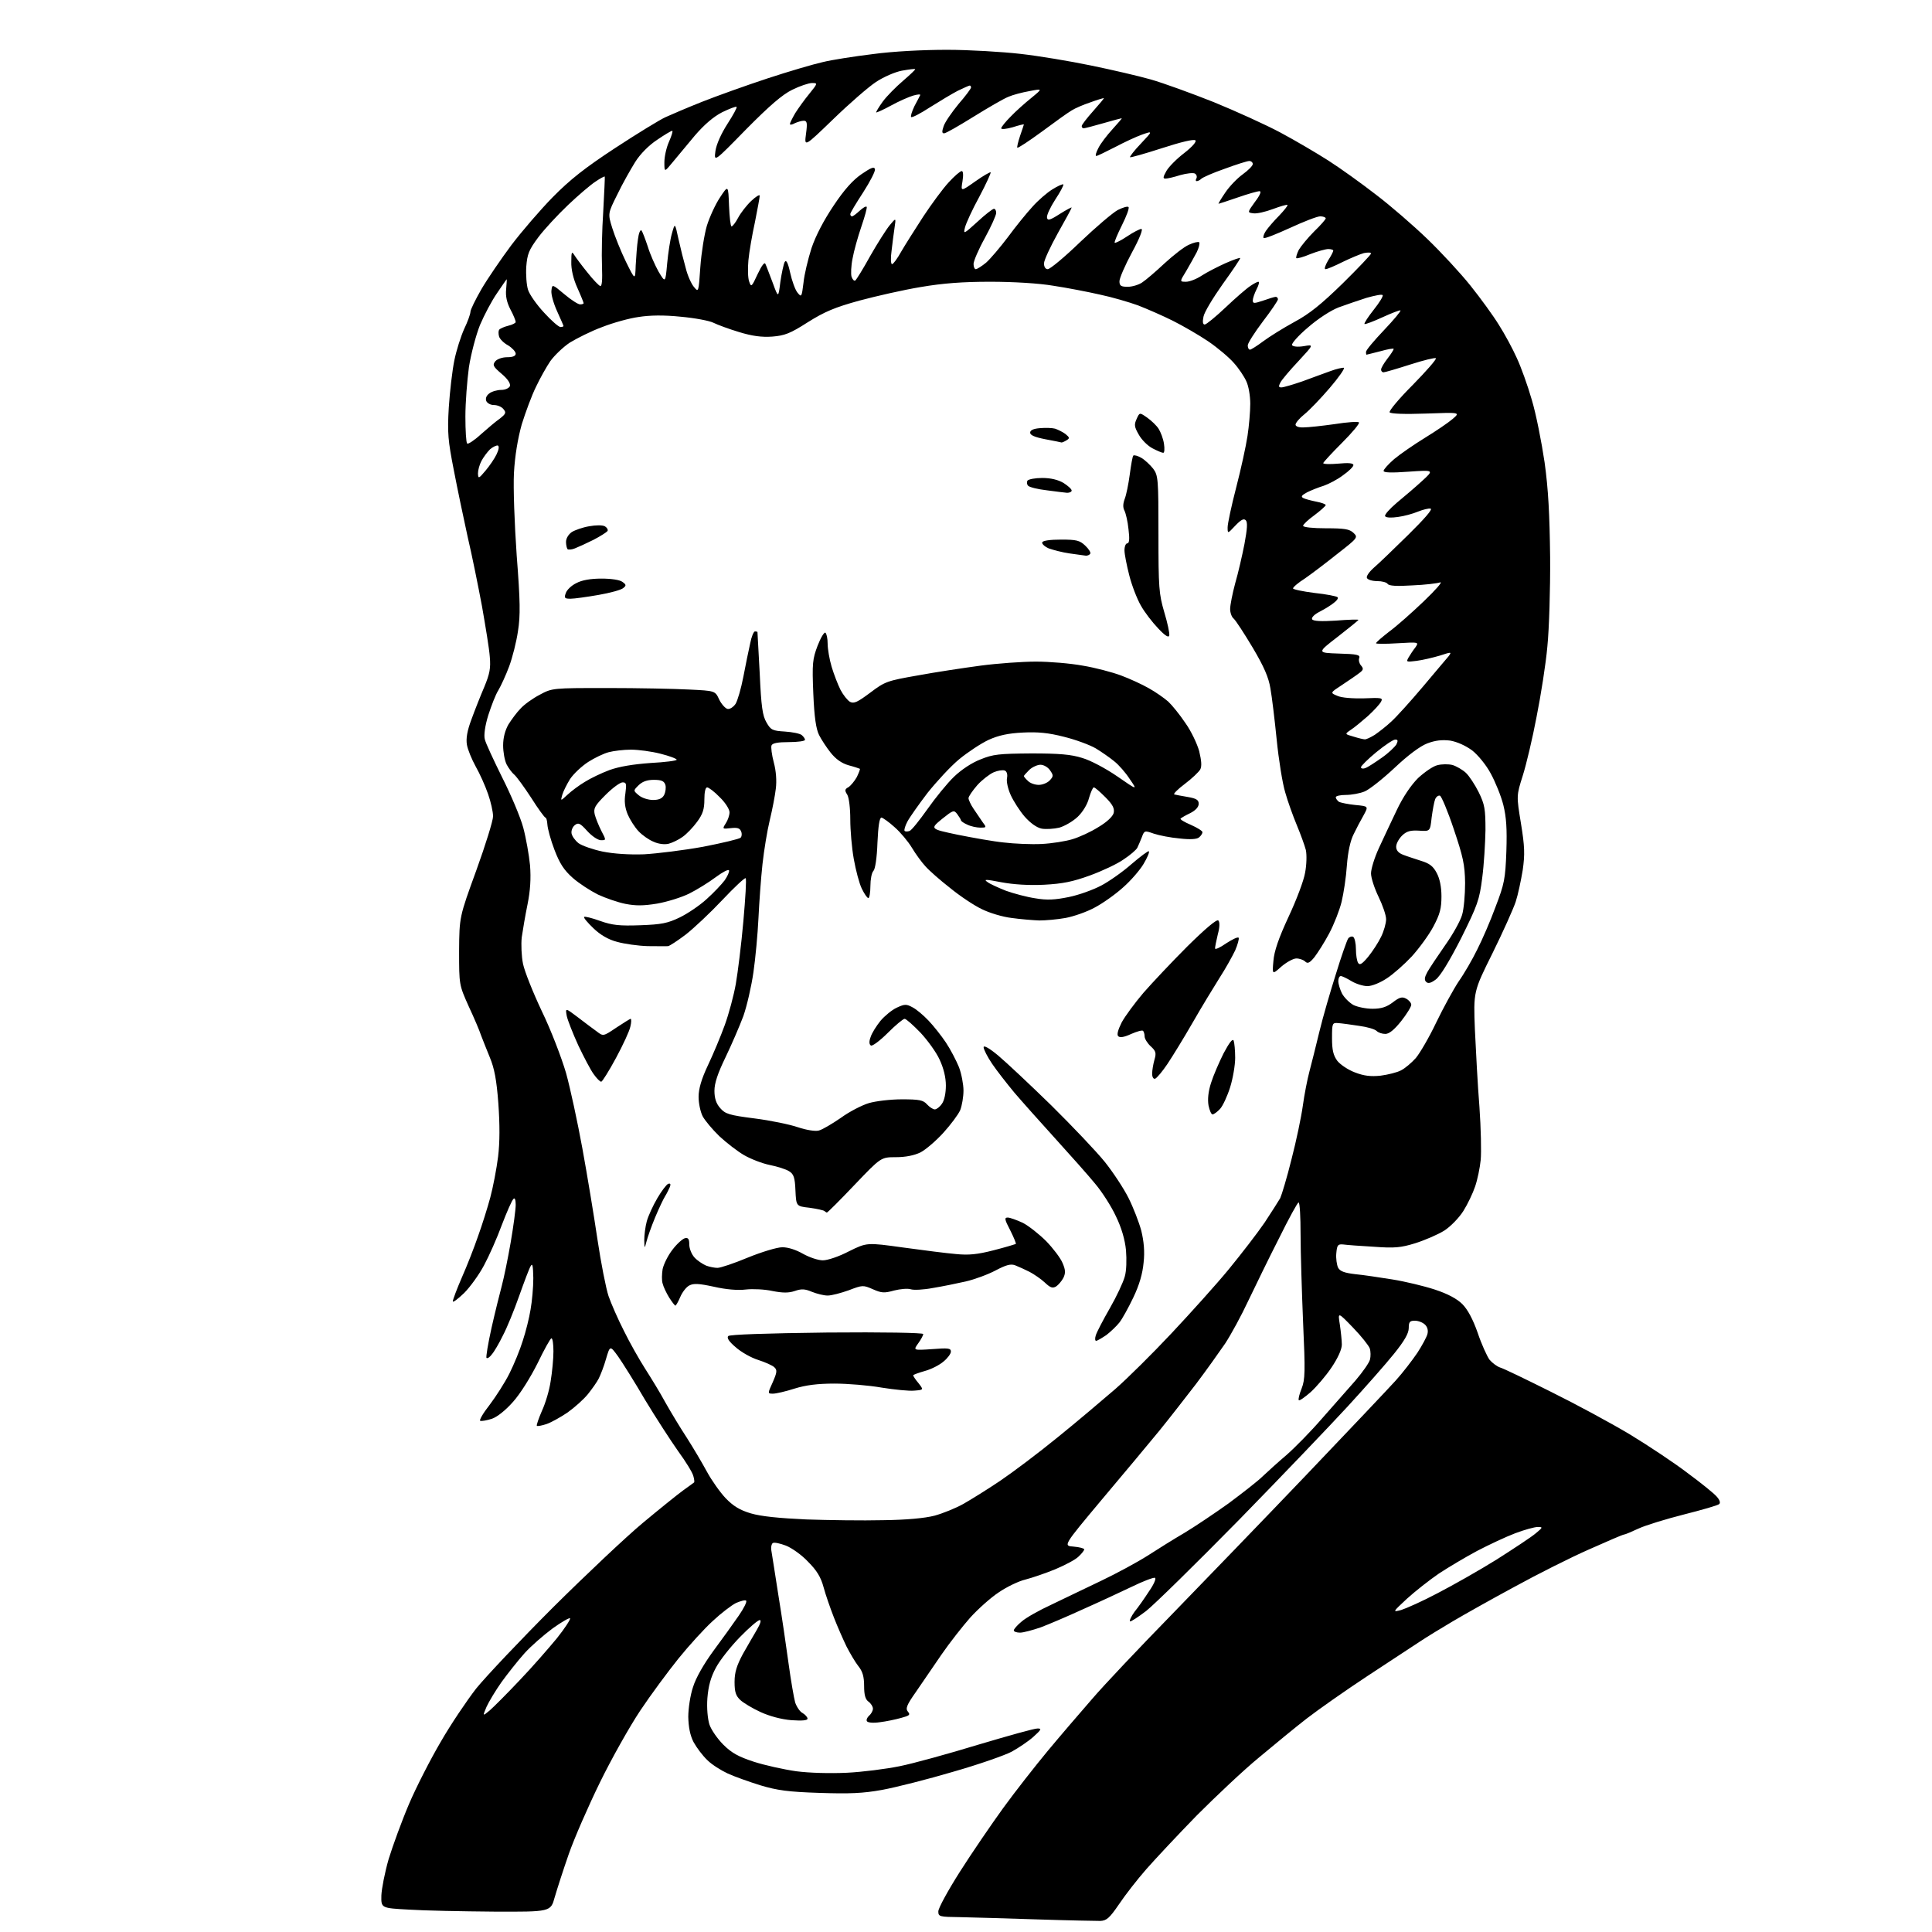 <?xml version="1.0" encoding="UTF-8" standalone="no"?>
<svg 
  version="1.1" 
  xmlns="http://www.w3.org/2000/svg" 
  xmlns:xlink="http://www.w3.org/1999/xlink" 
  xmlns:svg="http://www.w3.org/2000/svg"
  xmlns:rdf="http://www.w3.org/1999/02/22-rdf-syntax-ns#"
  xmlns:cc="http://creativecommons.org/ns#"
  xmlns:dc="http://purl.org/dc/elements/1.1/"
  viewBox="0 0 768 768"
  width="768"
  height="768"
>
<style>svg {background-color: white; }</style>"
<path stroke="none" fill="black" fill-rule="evenodd" d="M437.4,763.6C435.8,763.6 424.6,763.4 412.5,763.0C400.4,762.6 386.6,762.2 381.8,762.1C373.4,762.0 373.0,761.9 373.0,759.8C373.0,758.5 376.9,751.4 381.6,744.0C386.3,736.6 394.1,725.2 398.8,718.7C403.6,712.1 411.6,701.9 416.5,696.0C421.4,690.1 429.4,680.8 434.1,675.4C438.8,669.9 453.0,654.9 465.6,642.0C478.2,629.0 502.3,604.1 519.1,586.5C535.9,568.9 552.0,551.9 554.8,548.8C557.7,545.6 561.5,540.6 563.4,537.8C565.3,534.9 567.1,531.5 567.4,530.4C567.8,529.0 567.5,527.6 566.5,526.6C565.6,525.7 563.8,525.0 562.4,525.0C560.4,525.0 560.0,525.5 560.0,527.9C560.0,530.0 558.3,533.0 554.1,538.2C550.8,542.3 542.6,551.6 535.8,559.0C529.0,566.4 509.6,586.7 492.5,604.2C475.4,621.6 458.8,637.9 455.6,640.4C452.3,642.9 449.4,644.8 449.2,644.5C448.9,644.2 449.7,642.5 451.0,640.7C452.4,639.0 455.0,635.3 456.8,632.5C458.7,629.8 459.7,627.4 459.1,627.2C458.5,627.0 454.3,628.6 449.8,630.8C445.2,633.0 436.6,637.0 430.5,639.7C424.4,642.5 416.9,645.7 413.7,646.9C410.5,648.0 406.8,649.0 405.5,649.0C404.1,649.0 403.0,648.6 403.0,648.1C403.0,647.6 404.4,646.0 406.1,644.6C407.8,643.1 413.1,640.1 417.9,637.9C422.6,635.6 431.5,631.4 437.7,628.4C443.8,625.5 452.1,621.0 456.2,618.4C460.2,615.8 466.8,611.7 470.9,609.3C474.9,606.9 482.8,601.6 488.4,597.6C493.9,593.5 500.1,588.7 502.0,586.8C503.9,585.0 508.2,581.1 511.5,578.3C514.8,575.4 521.1,569.0 525.5,563.9C529.9,558.9 535.9,552.1 538.8,548.8C541.7,545.4 544.3,541.7 544.6,540.4C544.9,539.2 544.9,537.2 544.5,536.0C544.1,534.9 541.1,531.1 537.8,527.7C531.8,521.5 531.8,521.5 532.6,526.5C533.0,529.2 533.4,532.9 533.4,534.5C533.4,536.4 531.8,539.9 529.3,543.6C527.1,546.9 523.3,551.3 521.0,553.4C518.7,555.4 516.6,556.9 516.3,556.6C516.0,556.3 516.5,554.2 517.4,552.0C518.8,548.4 518.9,545.4 518.0,525.7C517.5,513.5 517.0,497.8 517.0,490.8C517.0,483.7 516.7,478.0 516.2,478.0C515.8,478.0 512.3,484.4 508.4,492.3C504.4,500.1 499.0,511.3 496.2,517.1C493.5,522.9 489.3,530.6 487.0,534.1C484.6,537.6 479.4,544.9 475.4,550.2C471.3,555.5 464.8,563.9 460.8,568.8C456.8,573.7 446.5,586.0 438.0,596.1C422.6,614.5 422.6,614.5 426.8,614.8C429.1,615.0 431.0,615.5 431.0,615.9C431.0,616.3 430.0,617.6 428.7,618.8C427.5,620.0 423.3,622.2 419.5,623.8C415.6,625.4 410.3,627.2 407.6,627.9C405.0,628.5 400.2,630.8 397.0,633.0C393.8,635.1 388.8,639.6 385.7,643.0C382.7,646.4 377.5,653.0 374.2,657.8C370.9,662.6 366.3,669.3 364.0,672.7C360.4,677.8 359.9,679.2 360.9,680.4C362.0,681.7 361.5,682.0 358.2,682.9C356.1,683.5 352.3,684.3 349.8,684.6C347.1,685.0 345.0,684.8 344.6,684.2C344.3,683.7 344.7,682.7 345.5,682.0C346.3,681.3 347.0,680.1 347.0,679.2C347.0,678.4 346.2,677.1 345.2,676.4C344.0,675.5 343.5,673.8 343.5,670.2C343.5,666.5 342.9,664.4 341.2,662.3C340.0,660.8 337.9,657.2 336.5,654.5C335.2,651.8 332.9,646.6 331.5,643.0C330.1,639.4 328.2,634.0 327.4,631.0C326.3,626.9 324.7,624.3 321.2,620.8C318.7,618.1 314.7,615.3 312.4,614.4C310.0,613.5 307.7,613.0 307.2,613.4C306.7,613.7 306.4,615.0 306.6,616.2C306.8,617.5 308.1,625.5 309.4,634.0C310.8,642.5 312.6,654.9 313.5,661.5C314.4,668.1 315.6,675.0 316.1,676.8C316.7,678.5 318.0,680.5 319.1,681.0C320.1,681.6 321.0,682.6 321.0,683.2C321.0,683.9 318.9,684.1 314.6,683.8C310.7,683.5 305.9,682.2 302.4,680.6C299.1,679.1 295.5,676.9 294.3,675.8C292.5,674.1 292.0,672.6 292.0,668.6C292.0,664.7 292.9,662.0 295.3,657.5C297.2,654.2 299.7,649.8 300.9,647.8C302.3,645.4 302.7,644.0 302.0,644.0C301.3,644.0 297.8,647.0 294.1,650.8C290.5,654.5 286.2,659.9 284.6,662.9C282.5,666.8 281.6,670.2 281.2,675.0C280.9,679.0 281.3,683.2 282.0,685.5C282.7,687.6 285.2,691.2 287.5,693.5C290.8,696.8 293.5,698.3 299.6,700.3C303.9,701.7 311.6,703.4 316.5,704.1C321.8,704.8 330.0,705.0 336.6,704.7C342.8,704.4 352.2,703.2 357.6,702.1C363.1,701.0 377.2,697.1 389.0,693.5C400.8,690.0 411.4,687.0 412.5,687.1C414.2,687.1 413.9,687.6 410.8,690.4C408.8,692.2 404.9,694.8 402.2,696.3C399.6,697.7 389.1,701.4 378.9,704.3C368.8,707.3 356.1,710.5 350.7,711.5C343.0,712.9 337.6,713.1 325.7,712.7C313.3,712.3 309.0,711.7 302.3,709.7C297.8,708.3 291.9,706.2 289.3,705.0C286.7,703.8 283.0,701.5 281.2,699.7C279.3,697.9 276.9,694.7 275.7,692.5C274.3,689.8 273.7,686.5 273.6,682.5C273.6,679.2 274.4,673.8 275.5,670.6C276.6,667.0 279.8,661.4 283.7,656.1C287.2,651.4 291.7,645.1 293.7,642.2C295.7,639.3 297.0,636.7 296.6,636.3C296.3,635.9 294.5,636.4 292.6,637.2C290.8,638.1 286.6,641.3 283.3,644.4C280.0,647.4 273.9,654.1 269.7,659.3C265.6,664.4 258.7,673.7 254.5,680.0C250.3,686.3 243.1,699.1 238.5,708.5C233.9,717.9 228.3,730.7 226.1,737.0C223.9,743.3 221.4,751.1 220.5,754.2C218.9,760.0 218.9,760.0 196.2,759.9C183.7,759.8 168.6,759.5 162.5,759.1C151.5,758.5 151.5,758.5 151.6,753.5C151.7,750.8 153.0,744.2 154.5,739.0C156.1,733.8 159.7,723.9 162.6,717.1C165.5,710.3 171.2,699.2 175.2,692.4C179.1,685.6 185.5,676.1 189.3,671.2C193.2,666.4 206.9,651.9 219.9,638.9C232.9,626.0 248.9,610.9 255.5,605.4C262.1,599.9 269.3,594.1 271.5,592.5C273.7,590.9 275.7,589.5 275.9,589.3C276.1,589.2 276.0,588.0 275.6,586.7C275.3,585.4 272.6,581.0 269.6,576.9C266.7,572.8 260.8,563.7 256.5,556.6C252.3,549.4 247.4,541.6 245.7,539.2C242.5,534.8 242.5,534.8 240.9,540.2C240.1,543.1 238.7,546.6 238.0,548.0C237.3,549.4 235.3,552.2 233.7,554.2C232.0,556.3 228.4,559.5 225.6,561.5C222.8,563.4 219.0,565.5 217.2,566.1C215.4,566.7 213.7,567.0 213.4,566.8C213.2,566.5 214.1,563.9 215.4,560.9C216.8,557.9 218.4,552.6 218.9,549.0C219.5,545.4 220.0,540.1 220.0,537.2C220.0,534.4 219.7,532.0 219.2,532.0C218.8,532.0 216.3,536.5 213.7,541.9C210.9,547.5 206.8,554.1 203.9,557.3C201.0,560.6 197.6,563.3 195.5,564.0C193.6,564.6 191.5,565.0 190.9,564.8C190.4,564.6 192.0,561.8 194.6,558.5C197.1,555.2 200.7,549.6 202.5,546.0C204.3,542.4 206.7,536.6 207.8,533.0C209.0,529.4 210.4,523.8 210.9,520.6C211.5,517.3 212.0,511.7 212.0,508.1C211.9,503.3 211.7,502.0 211.0,503.2C210.4,504.1 208.4,509.5 206.4,515.1C204.4,520.8 201.5,527.9 199.9,530.9C198.4,534.0 196.4,537.4 195.5,538.4C194.7,539.5 193.8,540.1 193.4,539.8C193.1,539.5 194.0,534.1 195.4,527.8C196.8,521.6 198.7,514.0 199.5,511.0C200.3,508.0 201.9,500.3 203.0,493.9C204.1,487.5 205.0,480.8 205.0,478.9C205.0,476.8 204.6,476.0 204.1,476.6C203.5,477.1 201.5,481.7 199.5,486.9C197.6,492.1 194.4,499.3 192.4,503.0C190.5,506.6 186.9,511.6 184.5,514.0C182.0,516.4 180.0,517.9 180.0,517.3C180.0,516.7 181.6,512.4 183.6,507.8C185.6,503.3 188.5,495.9 190.0,491.5C191.6,487.1 193.8,480.1 194.9,476.0C196.0,471.9 197.4,464.6 198.0,459.8C198.7,454.0 198.7,447.1 198.1,438.6C197.4,429.2 196.5,424.6 194.7,420.3C193.4,417.1 191.8,413.1 191.2,411.5C190.7,409.9 188.5,404.7 186.3,400.0C182.5,391.5 182.5,391.5 182.5,378.0C182.6,364.5 182.6,364.5 189.3,346.1C193.0,335.9 196.0,326.2 196.0,324.5C196.0,322.7 195.1,318.7 194.0,315.6C192.9,312.4 190.7,307.5 189.1,304.7C187.5,301.8 185.9,297.9 185.6,296.0C185.2,293.6 185.7,290.5 187.4,286.0C188.7,282.4 191.0,276.6 192.5,273.1C194.7,267.8 195.1,265.6 194.7,261.1C194.5,258.0 193.0,249.0 191.6,241.0C190.1,233.0 187.6,220.6 185.9,213.4C184.3,206.1 181.8,194.2 180.4,186.9C178.1,175.2 177.8,172.1 178.4,162.0C178.8,155.7 179.8,147.2 180.6,143.3C181.4,139.3 183.2,133.7 184.5,130.8C185.9,127.9 187.0,124.8 187.0,124.0C187.0,123.1 189.0,119.1 191.4,114.9C193.8,110.8 199.2,102.9 203.3,97.4C207.4,92.0 214.8,83.4 219.7,78.4C226.6,71.4 232.4,66.8 244.6,58.8C253.3,53.1 262.3,47.6 264.5,46.6C266.7,45.6 273.2,42.8 279.0,40.5C284.8,38.2 296.5,34.0 305.0,31.2C313.5,28.4 323.4,25.5 327.0,24.7C330.6,23.8 339.6,22.4 347.0,21.5C355.1,20.4 366.9,19.8 376.5,19.8C385.3,19.8 398.4,20.6 405.5,21.4C412.7,22.2 425.3,24.3 433.5,26.0C441.8,27.7 452.6,30.2 457.5,31.6C462.4,33.0 473.7,37.1 482.5,40.6C491.3,44.2 503.2,49.6 509.0,52.7C514.8,55.8 523.3,60.8 528.0,63.8C532.7,66.8 541.2,72.9 547.0,77.4C552.8,81.8 561.9,89.7 567.4,95.0C572.8,100.2 580.5,108.5 584.5,113.5C588.5,118.5 593.6,125.5 595.8,129.1C598.1,132.7 601.3,138.6 602.9,142.2C604.6,145.8 607.3,153.3 608.9,158.9C610.6,164.5 612.8,175.7 614.0,183.8C615.5,194.6 616.0,204.6 616.2,221.5C616.3,234.2 615.8,250.1 615.1,257.0C614.5,263.9 612.5,276.5 610.8,285.0C609.2,293.5 606.7,304.0 605.3,308.4C602.8,316.3 602.8,316.3 604.6,327.3C606.1,336.5 606.2,339.6 605.3,345.9C604.6,350.1 603.4,355.8 602.5,358.5C601.6,361.2 597.5,370.4 593.3,378.9C585.7,394.2 585.7,394.2 586.3,409.4C586.7,417.7 587.4,431.5 588.1,440.0C588.7,448.5 588.9,458.0 588.6,461.1C588.3,464.2 587.3,469.0 586.4,471.6C585.5,474.3 583.4,478.7 581.7,481.4C580.0,484.1 576.6,487.6 574.1,489.2C571.5,490.8 566.4,493.0 562.6,494.2C556.8,496.0 554.3,496.2 546.1,495.6C540.8,495.3 535.4,494.9 534.0,494.7C531.8,494.5 531.5,494.9 531.2,498.2C531.0,500.2 531.4,502.8 531.9,503.9C532.7,505.4 534.5,506.0 538.7,506.5C541.9,506.8 548.5,507.8 553.5,508.6C558.5,509.4 566.0,511.2 570.3,512.6C575.5,514.3 579.2,516.3 581.3,518.4C583.4,520.5 585.5,524.4 587.4,529.8C588.9,534.3 591.1,539.1 592.1,540.5C593.2,541.8 595.1,543.2 596.3,543.6C597.5,543.9 606.6,548.3 616.4,553.2C626.3,558.1 640.4,565.7 647.9,570.2C655.3,574.7 665.7,581.6 670.9,585.6C676.2,589.5 681.4,593.7 682.4,594.9C683.6,596.2 684.0,597.4 683.4,597.9C682.9,598.4 676.6,600.2 669.5,602.0C662.4,603.8 654.2,606.3 651.4,607.6C648.6,608.9 646.0,610.0 645.6,610.0C645.1,610.0 638.9,612.7 631.7,615.9C624.4,619.1 611.1,625.8 602.0,630.8C592.9,635.7 581.9,641.9 577.5,644.5C573.1,647.1 567.2,650.7 564.5,652.5C561.8,654.3 552.3,660.5 543.5,666.3C534.7,672.1 523.9,679.7 519.5,683.1C515.1,686.5 506.6,693.5 500.5,698.6C494.4,703.6 483.4,714.0 475.8,721.6C468.3,729.3 459.3,738.9 455.7,743.0C452.1,747.1 447.2,753.4 444.8,757.0C441.1,762.4 439.9,763.5 437.4,763.6zM194.7,679.9C196.2,678.6 201.6,673.2 206.5,668.0C211.5,662.8 218.1,655.2 221.4,651.2C224.6,647.2 226.9,643.6 226.6,643.3C226.3,643.0 223.2,644.8 219.7,647.3C216.2,649.9 211.1,654.3 208.5,657.2C205.9,660.1 201.8,665.3 199.4,668.6C197.0,672.0 194.3,676.5 193.4,678.5C191.8,682.3 191.8,682.3 194.7,679.9zM557.0,640.0C558.9,639.4 565.5,636.5 571.5,633.3C577.5,630.2 588.1,624.2 595.0,619.9C601.9,615.5 608.9,610.9 610.5,609.5C613.3,607.2 613.4,607.0 611.3,607.0C610.0,607.0 606.0,608.1 602.3,609.5C598.6,610.9 591.8,614.1 587.2,616.5C582.7,618.9 575.8,623.0 572.0,625.5C568.2,628.1 562.5,632.6 559.3,635.5C553.5,640.9 553.5,640.9 557.0,640.0zM351.0,604.3C360.2,604.2 367.7,603.5 371.5,602.5C374.8,601.6 380.0,599.5 383.0,597.8C386.0,596.1 392.6,592.0 397.5,588.7C402.4,585.4 412.8,577.6 420.5,571.3C428.2,565.1 438.4,556.4 443.3,552.2C448.1,548.0 458.2,538.0 465.7,530.0C473.2,522.0 483.5,510.6 488.5,504.5C493.5,498.4 499.9,490.1 502.7,486.0C505.4,481.9 508.2,477.5 508.9,476.3C509.5,475.0 511.6,468.1 513.4,460.8C515.3,453.5 517.3,443.9 517.9,439.5C518.5,435.1 519.7,429.0 520.5,426.0C521.3,423.0 523.1,415.8 524.5,410.0C525.9,404.2 528.9,393.9 531.1,387.0C533.2,380.1 535.4,373.9 535.9,373.1C536.4,372.4 537.3,372.1 537.9,372.4C538.5,372.8 539.0,375.0 539.0,377.3C539.0,379.6 539.4,382.1 539.9,382.8C540.5,383.8 541.5,383.2 543.9,380.3C545.6,378.2 547.9,374.7 549.0,372.4C550.1,370.2 551.0,367.0 551.0,365.4C551.0,363.8 549.6,359.8 548.0,356.5C546.4,353.2 545.0,349.0 545.0,347.2C545.0,345.4 546.4,340.9 548.1,337.2C549.8,333.5 553.0,326.7 555.2,322.1C557.7,316.8 560.9,312.1 563.7,309.3C566.2,307.0 569.6,304.6 571.3,304.2C573.1,303.7 575.8,303.7 577.4,304.1C579.0,304.6 581.4,306.0 582.7,307.2C584.0,308.4 586.3,311.9 587.8,314.9C590.2,319.8 590.5,321.6 590.5,330.0C590.4,335.2 589.9,343.8 589.2,349.0C588.1,357.7 587.4,359.7 580.8,373.0C576.1,382.2 572.5,388.1 570.7,389.4C568.8,390.8 567.7,391.1 566.9,390.3C566.1,389.5 566.3,388.4 567.4,386.4C568.3,384.8 571.5,380.0 574.5,375.7C577.5,371.5 580.5,366.1 581.2,363.7C581.9,361.4 582.4,355.7 582.4,351.0C582.3,343.7 581.6,340.6 577.9,329.6C575.5,322.4 573.0,316.5 572.4,316.3C571.8,316.1 570.9,316.7 570.5,317.7C570.1,318.7 569.5,322.0 569.1,325.0C568.5,330.5 568.5,330.5 564.1,330.2C560.7,330.0 559.2,330.4 557.4,332.1C556.1,333.4 555.0,335.3 555.0,336.6C555.0,338.0 555.9,339.1 557.8,339.8C559.3,340.4 562.5,341.4 564.9,342.2C568.2,343.2 569.7,344.3 571.1,347.0C572.3,349.2 573.0,352.5 573.0,356.3C573.0,361.1 572.4,363.4 569.8,368.3C568.0,371.7 564.1,377.0 561.2,380.2C558.3,383.3 553.8,387.3 551.3,388.9C548.6,390.7 545.3,392.0 543.6,392.0C541.9,392.0 539.0,391.1 537.2,390.0C535.4,388.9 533.5,388.0 533.0,388.0C532.4,388.0 532.0,388.9 532.0,390.0C532.0,391.2 532.7,393.4 533.5,395.0C534.4,396.6 536.4,398.6 538.0,399.5C539.6,400.3 543.0,401.0 545.6,401.0C549.1,401.0 551.2,400.3 553.6,398.5C556.3,396.4 557.4,396.1 559.0,397.0C560.1,397.6 561.0,398.7 561.0,399.4C561.0,400.2 559.2,403.1 557.0,405.9C554.2,409.4 552.2,411.0 550.7,411.0C549.4,411.0 547.9,410.5 547.2,409.8C546.5,409.1 543.4,408.2 540.3,407.8C537.1,407.3 533.4,406.8 532.0,406.7C529.6,406.5 529.5,406.7 529.5,412.7C529.5,417.4 530.0,419.5 531.6,421.7C532.8,423.2 535.9,425.3 538.6,426.3C542.2,427.7 544.9,428.0 548.8,427.6C551.8,427.2 555.4,426.3 556.9,425.5C558.5,424.7 561.1,422.5 562.8,420.6C564.4,418.7 568.1,412.4 570.9,406.5C573.7,400.7 577.7,393.4 579.8,390.2C582.0,387.1 585.3,381.4 587.2,377.5C589.2,373.6 592.5,366.0 594.5,360.5C598.0,351.4 598.4,349.4 598.8,338.5C599.1,329.4 598.8,324.9 597.6,320.0C596.7,316.4 594.4,310.8 592.6,307.5C590.8,304.1 587.5,300.1 585.2,298.3C582.6,296.4 579.3,294.9 576.5,294.4C573.2,294.0 570.6,294.3 567.4,295.5C564.5,296.6 559.7,300.2 554.4,305.2C549.7,309.6 544.4,313.8 542.5,314.6C540.6,315.4 537.2,316.0 535.0,316.0C532.8,316.0 531.0,316.4 531.0,316.9C531.0,317.5 531.6,318.2 532.2,318.7C532.9,319.1 535.9,319.7 538.8,320.0C544.0,320.5 544.0,320.5 542.1,324.0C541.0,325.9 539.2,329.3 538.1,331.6C536.8,334.1 535.8,338.7 535.4,344.1C535.1,348.7 534.1,355.2 533.3,358.5C532.5,361.8 530.3,367.4 528.4,371.0C526.5,374.6 523.8,378.8 522.5,380.5C520.6,382.8 519.8,383.2 518.8,382.2C518.2,381.6 516.6,381.0 515.3,381.0C514.1,381.0 511.4,382.5 509.4,384.2C505.7,387.5 505.7,387.5 506.2,382.0C506.5,378.1 508.3,372.9 512.2,364.5C515.3,357.9 518.3,350.0 518.8,346.9C519.4,343.8 519.5,339.8 519.1,337.9C518.6,336.0 517.0,331.6 515.5,328.0C514.0,324.4 511.9,318.6 510.9,315.0C509.8,311.4 508.3,302.0 507.5,294.0C506.7,286.0 505.6,276.9 505.0,273.6C504.3,269.3 502.5,265.1 498.0,257.5C494.6,251.8 491.2,246.6 490.4,245.9C489.6,245.3 489.0,243.5 489.0,242.1C489.0,240.6 489.9,236.0 491.0,231.9C492.2,227.8 493.8,220.8 494.7,216.2C495.8,210.2 496.0,207.6 495.2,206.8C494.4,206.0 493.3,206.6 491.0,209.0C488.0,212.2 488.0,212.2 488.0,209.6C488.0,208.2 489.5,201.1 491.4,193.8C493.3,186.5 495.3,177.3 495.9,173.3C496.5,169.4 497.0,163.6 497.0,160.5C497.0,157.3 496.3,153.3 495.4,151.5C494.6,149.7 492.4,146.4 490.5,144.3C488.6,142.1 484.1,138.3 480.3,135.7C476.6,133.2 470.2,129.5 466.2,127.5C462.2,125.5 456.0,122.8 452.4,121.4C448.8,120.1 442.0,118.1 437.2,117.1C432.4,116.0 424.1,114.4 418.8,113.6C413.0,112.6 402.7,112.0 393.6,112.0C382.6,112.0 374.8,112.6 366.0,114.1C359.3,115.2 348.3,117.7 341.6,119.5C331.8,122.2 327.8,123.9 321.1,128.1C314.1,132.6 311.9,133.4 307.0,133.8C302.8,134.1 299.0,133.6 293.8,132.0C289.8,130.8 285.2,129.1 283.6,128.3C282.0,127.5 276.2,126.4 270.6,125.9C263.9,125.2 258.3,125.3 253.9,126.0C250.2,126.5 243.7,128.3 239.4,130.0C235.0,131.6 229.3,134.5 226.5,136.2C223.8,138.0 220.4,141.3 218.8,143.5C217.3,145.7 214.7,150.3 213.1,153.7C211.4,157.1 208.9,163.9 207.4,168.7C205.8,174.5 204.7,181.1 204.3,188.0C204.0,194.1 204.5,207.9 205.4,220.9C206.8,238.9 206.9,244.7 205.9,250.9C205.3,255.1 203.7,261.4 202.4,264.9C201.1,268.4 199.1,272.7 198.1,274.4C197.0,276.1 195.3,280.6 194.1,284.3C192.8,288.5 192.3,292.2 192.7,293.8C193.0,295.3 196.2,302.1 199.6,309.0C203.1,315.9 206.9,324.9 208.0,329.0C209.1,333.1 210.3,339.9 210.7,344.0C211.1,349.2 210.8,354.1 209.7,359.5C208.8,363.9 207.8,369.8 207.4,372.6C207.1,375.4 207.3,380.2 207.9,383.1C208.5,386.1 211.9,394.6 215.4,402.0C219.0,409.4 223.2,420.4 225.0,426.5C226.7,432.6 229.6,446.1 231.5,456.5C233.4,466.9 236.1,483.2 237.5,492.7C238.9,502.1 240.9,512.2 241.9,515.2C242.9,518.1 245.6,524.3 248.0,529.0C250.3,533.7 254.1,540.4 256.4,544.0C258.7,547.6 262.4,553.6 264.5,557.5C266.7,561.4 270.5,567.7 273.0,571.5C275.5,575.4 279.1,581.5 281.0,585.0C282.9,588.5 286.3,593.3 288.5,595.6C291.5,598.7 294.1,600.3 298.5,601.6C302.6,602.8 309.7,603.5 320.5,604.0C329.3,604.3 343.0,604.5 351.0,604.3zM307.3,554.0C305.1,554.0 305.1,554.0 307.2,549.4C308.9,545.5 309.0,544.6 307.8,543.5C307.1,542.8 304.2,541.5 301.4,540.6C298.5,539.7 294.5,537.4 292.4,535.5C289.8,533.3 288.8,531.8 289.5,531.1C290.1,530.5 304.2,530.0 328.8,529.7C351.2,529.5 367.0,529.8 367.0,530.3C367.0,530.8 366.1,532.5 365.0,534.0C363.0,536.8 363.0,536.8 370.5,536.3C376.9,535.8 378.0,535.9 378.0,537.3C378.0,538.1 376.7,539.9 375.1,541.2C373.5,542.6 370.2,544.3 367.6,545.0C365.1,545.7 363.0,546.5 363.0,546.7C363.0,547.0 363.9,548.4 365.1,549.8C367.2,552.5 367.2,552.5 363.4,552.8C361.4,553.0 355.5,552.4 350.5,551.6C345.4,550.7 337.0,550.0 331.7,550.0C325.0,550.0 320.3,550.6 315.8,552.0C312.4,553.1 308.5,554.0 307.3,554.0zM435.7,533.0C435.3,533.0 435.2,532.0 435.6,530.8C436.0,529.5 438.5,524.7 441.2,520.0C443.9,515.3 446.5,509.7 447.1,507.5C447.8,505.2 447.9,500.7 447.6,497.0C447.2,492.8 445.8,488.0 443.6,483.5C441.8,479.6 438.1,473.8 435.3,470.5C432.6,467.2 425.4,459.1 419.4,452.5C413.4,445.9 406.1,437.7 403.2,434.3C400.3,430.8 396.3,425.7 394.4,422.9C392.5,420.1 391.0,417.1 391.0,416.3C391.0,415.4 393.2,416.6 396.8,419.6C399.9,422.2 409.4,431.1 417.9,439.4C426.3,447.7 435.9,457.8 439.2,461.9C442.4,465.9 446.7,472.4 448.6,476.2C450.5,480.0 452.8,485.9 453.7,489.3C454.7,493.5 455.1,497.5 454.6,501.9C454.2,506.3 452.9,510.8 450.5,515.8C448.6,519.8 446.1,524.3 445.0,525.7C443.9,527.1 441.5,529.4 439.8,530.7C438.0,531.9 436.2,533.0 435.7,533.0zM268.5,519.0C268.2,519.0 267.1,517.5 266.0,515.8C264.9,514.0 263.7,511.5 263.4,510.2C263.0,509.0 263.1,506.4 263.4,504.5C263.8,502.6 265.5,499.1 267.3,496.8C269.1,494.4 271.4,492.4 272.3,492.2C273.6,491.9 274.0,492.6 274.0,494.7C274.0,496.3 274.9,498.6 276.1,499.9C277.2,501.1 279.3,502.5 280.7,503.1C282.0,503.6 284.1,504.0 285.2,504.0C286.4,504.0 291.8,502.2 297.3,499.9C302.7,497.7 308.9,495.8 311.0,495.8C313.3,495.8 316.4,496.8 319.2,498.4C321.7,499.8 325.2,501.0 327.1,501.0C329.0,501.0 333.5,499.5 337.5,497.4C344.6,493.9 344.6,493.9 359.0,495.9C367.0,497.0 376.4,498.2 380.0,498.5C385.0,499.0 388.4,498.7 395.0,497.0C399.7,495.8 403.6,494.6 403.8,494.5C404.0,494.3 403.0,491.9 401.6,489.1C399.3,484.7 399.2,484.0 400.6,484.0C401.5,484.0 404.2,485.0 406.6,486.1C408.9,487.3 413.1,490.6 415.9,493.4C418.6,496.2 421.6,500.1 422.4,502.1C423.6,504.9 423.6,506.1 422.7,508.0C422.0,509.3 420.7,510.8 419.8,511.4C418.4,512.2 417.5,511.9 415.3,509.8C413.8,508.4 411.0,506.5 409.3,505.6C407.5,504.7 404.9,503.5 403.6,503.0C401.8,502.3 400.0,502.8 395.8,505.0C392.8,506.6 387.4,508.6 383.9,509.4C380.4,510.2 374.5,511.4 370.8,512.0C367.2,512.7 363.2,512.9 362.0,512.5C360.8,512.1 357.8,512.4 355.4,513.0C351.5,514.1 350.4,514.0 347.0,512.5C343.1,510.8 342.9,510.8 337.4,512.9C334.3,514.0 330.6,515.0 329.0,515.0C327.5,515.0 324.7,514.3 322.7,513.5C319.9,512.3 318.5,512.3 315.9,513.2C313.5,514.0 311.2,514.0 307.1,513.2C304.0,512.5 299.2,512.3 296.5,512.6C293.3,513.0 288.6,512.6 283.8,511.5C277.8,510.2 275.7,510.1 274.0,511.0C272.8,511.6 271.2,513.7 270.4,515.6C269.6,517.5 268.7,519.0 268.5,519.0zM257.0,493.5C256.2,496.5 256.2,496.5 256.1,493.0C256.1,491.1 256.5,487.7 257.1,485.5C257.7,483.3 259.6,479.2 261.3,476.3C263.0,473.4 264.9,470.9 265.6,470.6C266.5,470.3 266.7,470.7 266.3,471.8C265.9,472.7 265.1,474.4 264.4,475.5C263.7,476.6 261.9,480.4 260.4,484.0C258.9,487.6 257.4,491.9 257.0,493.5zM328.7,482.0C328.5,482.0 328.1,481.7 327.7,481.4C327.4,481.1 324.7,480.5 321.8,480.1C316.5,479.5 316.5,479.5 316.2,473.2C316.0,468.1 315.5,466.7 313.7,465.6C312.5,464.8 309.0,463.7 306.0,463.1C303.0,462.5 298.4,460.7 295.8,459.2C293.2,457.7 288.8,454.3 286.0,451.7C283.2,449.0 280.2,445.4 279.3,443.7C278.4,441.9 277.7,438.5 277.7,436.0C277.7,432.9 278.8,429.0 281.4,423.5C283.5,419.1 286.5,411.9 288.1,407.5C289.7,403.1 291.7,395.7 292.5,391.1C293.3,386.5 294.7,375.3 295.5,366.2C296.3,357.1 296.8,349.4 296.4,349.1C296.1,348.8 291.9,352.7 287.2,357.7C282.4,362.8 275.8,369.0 272.6,371.5C269.3,374.0 266.2,376.0 265.6,376.1C265.0,376.2 261.4,376.1 257.5,376.1C253.7,376.0 248.1,375.2 245.3,374.4C241.8,373.5 238.6,371.6 235.9,369.0C233.6,366.8 231.9,364.8 232.2,364.5C232.4,364.2 235.3,364.9 238.6,366.1C243.4,367.8 246.3,368.1 254.5,367.8C263.0,367.5 265.4,367.0 270.2,364.7C273.3,363.2 278.2,359.9 280.9,357.4C283.7,354.9 286.9,351.5 288.1,349.9C289.2,348.3 290.0,346.5 289.8,346.0C289.6,345.4 287.2,346.7 284.5,348.7C281.7,350.8 277.0,353.7 274.0,355.2C271.0,356.7 265.2,358.5 261.2,359.2C255.7,360.1 252.7,360.1 248.6,359.3C245.6,358.7 240.7,357.0 237.7,355.6C234.7,354.1 230.2,351.2 227.7,349.0C224.2,345.9 222.5,343.3 220.4,337.8C218.9,333.9 217.7,329.4 217.6,327.8C217.5,326.3 217.2,325.0 216.8,325.0C216.5,325.0 213.9,321.5 211.2,317.2C208.4,312.9 205.4,308.8 204.5,308.0C203.6,307.3 202.2,305.4 201.4,303.9C200.6,302.3 200.0,298.9 200.0,296.3C200.0,293.2 200.8,290.3 202.1,288.0C203.3,286.1 205.4,283.2 206.9,281.7C208.3,280.1 211.8,277.6 214.5,276.2C219.5,273.5 219.6,273.5 241.5,273.5C253.6,273.5 268.2,273.8 273.9,274.1C284.3,274.6 284.3,274.6 285.9,278.1C286.8,279.9 288.3,281.6 289.2,281.8C290.1,282.0 291.5,281.1 292.4,279.8C293.2,278.5 294.6,273.7 295.5,269.0C296.4,264.3 297.6,258.4 298.2,255.8C298.7,253.1 299.6,251.0 300.1,251.0C300.6,251.0 301.0,251.1 301.1,251.2C301.1,251.4 301.5,258.8 302.0,267.7C302.6,280.9 303.1,284.5 304.7,287.2C306.4,290.2 307.1,290.5 312.0,290.8C315.0,291.0 318.0,291.6 318.7,292.2C319.4,292.8 320.0,293.6 320.0,294.1C320.0,294.6 317.1,295.0 313.6,295.0C309.2,295.0 307.1,295.4 306.7,296.3C306.4,297.0 306.8,300.1 307.6,303.1C308.5,306.4 308.8,310.4 308.4,313.5C308.1,316.2 307.0,321.9 306.0,326.0C305.0,330.1 303.7,338.0 303.1,343.5C302.5,349.0 301.8,358.7 301.5,365.0C301.2,371.3 300.3,381.0 299.5,386.5C298.7,392.1 296.9,399.9 295.5,403.9C294.0,407.9 290.8,415.3 288.4,420.3C285.3,426.7 284.0,430.6 284.0,433.6C284.0,436.6 284.7,438.7 286.3,440.5C288.3,442.8 289.8,443.3 300.0,444.6C306.3,445.4 314.0,447.0 317.2,448.1C320.5,449.2 324.1,449.8 325.5,449.4C326.8,449.1 330.7,446.8 334.2,444.4C337.6,441.9 342.7,439.3 345.4,438.5C348.1,437.7 354.0,437.0 358.5,437.0C365.4,437.0 367.0,437.3 368.5,439.0C369.5,440.1 370.9,441.0 371.6,441.0C372.3,441.0 373.6,440.0 374.4,438.8C375.4,437.5 376.0,434.5 376.0,431.5C376.0,428.3 375.1,424.6 373.5,421.2C372.2,418.3 368.7,413.5 365.9,410.5C363.0,407.5 360.2,405.0 359.6,405.0C359.0,405.0 356.0,407.5 352.9,410.6C349.8,413.7 346.7,416.0 346.2,415.6C345.5,415.2 345.4,414.0 346.1,412.2C346.6,410.6 348.4,407.8 350.0,405.8C351.6,403.9 354.5,401.5 356.4,400.6C359.6,399.1 360.3,399.1 362.7,400.4C364.3,401.2 367.1,403.6 369.1,405.7C371.1,407.8 374.2,411.7 376.0,414.4C377.8,417.1 380.1,421.5 381.2,424.2C382.2,426.8 383.0,431.1 383.0,433.5C383.0,436.0 382.4,439.5 381.7,441.3C380.9,443.1 377.9,447.1 375.0,450.3C372.1,453.5 368.0,457.0 365.9,458.1C363.4,459.3 360.0,460.0 356.1,460.0C350.2,460.0 350.2,460.0 339.7,471.0C333.9,477.1 329.0,482.0 328.7,482.0zM482.0,443.0C481.5,443.0 480.8,441.4 480.4,439.4C480.0,437.0 480.3,433.9 481.4,430.5C482.3,427.6 484.6,422.3 486.4,418.7C488.7,414.4 490.0,412.7 490.4,413.7C490.7,414.5 491.0,417.6 491.0,420.5C491.0,423.4 490.1,428.7 489.0,432.2C487.9,435.7 486.1,439.6 485.0,440.8C483.9,442.0 482.5,443.0 482.0,443.0zM239.0,430.0C238.5,430.0 237.2,428.7 236.0,427.0C234.8,425.4 232.1,420.2 229.9,415.6C227.8,411.0 225.7,405.7 225.3,403.9C224.7,400.6 224.7,400.6 229.6,404.3C232.3,406.4 235.7,408.9 237.2,410.0C239.8,412.0 239.8,412.0 245.0,408.5C247.9,406.6 250.4,405.0 250.7,405.0C251.0,405.0 251.0,406.4 250.6,408.0C250.3,409.7 247.7,415.3 244.9,420.5C242.1,425.7 239.4,430.0 239.0,430.0zM459.2,428.8C458.5,429.0 458.0,428.2 458.0,426.8C458.0,425.5 458.4,423.1 458.9,421.3C459.7,418.6 459.5,417.8 457.4,415.9C456.1,414.7 455.0,412.9 455.0,412.0C455.0,411.1 454.7,410.1 454.4,409.8C454.1,409.4 452.0,410.0 449.7,411.0C446.9,412.3 445.2,412.6 444.5,411.9C443.9,411.3 444.4,409.4 445.9,406.4C447.2,404.0 451.1,398.7 454.5,394.7C457.9,390.8 465.8,382.4 472.0,376.2C479.2,369.1 483.7,365.3 484.3,365.9C484.9,366.5 484.9,368.5 484.1,371.4C483.5,373.9 483.0,376.4 483.0,377.0C483.0,377.6 485.0,376.7 487.4,375.0C489.9,373.4 492.1,372.3 492.4,372.8C492.6,373.2 492.0,375.5 491.0,377.8C489.9,380.1 487.2,385.0 484.8,388.7C482.4,392.5 477.6,400.4 474.1,406.5C470.6,412.6 466.1,419.9 464.1,422.9C462.1,425.9 459.9,428.5 459.2,428.8zM413.1,365.9C410.6,365.8 405.6,365.4 402.1,364.9C398.6,364.5 393.3,362.9 390.3,361.4C387.3,360.0 381.6,356.2 377.7,353.0C373.7,349.9 369.3,346.0 367.9,344.4C366.4,342.8 364.0,339.5 362.5,337.0C361.0,334.5 357.9,330.8 355.6,328.8C353.4,326.8 351.0,325.1 350.4,325.0C349.6,325.0 349.1,328.4 348.8,335.0C348.6,341.0 347.9,345.5 347.2,346.2C346.5,346.9 346.0,349.6 346.0,352.2C346.0,354.8 345.6,357.0 345.2,357.0C344.7,357.0 343.6,355.3 342.6,353.3C341.6,351.3 340.2,346.0 339.4,341.5C338.6,337.1 338.0,330.0 338.0,325.7C338.0,321.3 337.5,317.1 336.8,315.9C335.7,314.2 335.8,313.7 337.3,312.9C338.2,312.3 339.7,310.5 340.6,308.9C341.4,307.2 342.0,305.7 341.8,305.6C341.6,305.5 339.6,304.8 337.3,304.2C334.5,303.4 332.2,301.7 330.2,299.2C328.6,297.2 326.5,294.0 325.6,292.2C324.4,289.8 323.7,285.2 323.3,275.7C322.8,263.7 323.0,262.0 325.0,256.7C326.2,253.6 327.6,251.2 328.1,251.5C328.6,251.9 329.0,253.8 329.0,255.9C329.0,257.9 329.7,262.1 330.6,265.1C331.5,268.1 333.1,272.2 334.1,274.2C335.2,276.3 336.9,278.4 337.9,279.0C339.5,279.8 340.9,279.1 346.0,275.3C351.8,270.9 352.8,270.6 364.8,268.5C371.8,267.2 383.1,265.5 389.8,264.6C396.6,263.7 406.5,263.0 411.8,263.0C417.2,263.0 425.5,263.7 430.4,264.6C435.3,265.4 442.1,267.2 445.6,268.5C449.1,269.8 454.1,272.1 456.7,273.6C459.4,275.1 462.8,277.5 464.4,278.9C465.9,280.3 469.0,284.1 471.2,287.4C473.5,290.6 475.9,295.7 476.7,298.6C477.6,302.4 477.8,304.6 477.1,305.9C476.5,306.9 473.8,309.5 471.0,311.6C468.2,313.7 466.3,315.6 466.8,315.8C467.2,315.9 469.6,316.4 472.1,316.8C475.6,317.4 476.5,318.0 476.5,319.5C476.5,320.8 475.3,322.1 473.2,323.2C471.3,324.1 469.6,325.1 469.3,325.4C469.0,325.7 470.8,326.8 473.4,327.9C475.9,329.0 478.0,330.3 478.0,330.8C478.0,331.3 477.4,332.3 476.6,332.9C475.8,333.6 473.1,333.8 468.9,333.3C465.4,333.0 460.8,332.1 458.7,331.4C455.0,330.1 454.9,330.1 453.9,332.8C453.3,334.3 452.5,336.2 452.1,337.0C451.7,337.8 449.3,339.9 446.7,341.6C444.2,343.4 438.2,346.2 433.3,348.0C426.4,350.5 422.5,351.3 415.0,351.7C408.9,352.0 402.8,351.6 398.0,350.7C391.8,349.5 390.9,349.5 392.5,350.6C393.5,351.4 396.9,352.9 399.9,354.1C403.0,355.2 408.2,356.6 411.6,357.1C416.2,357.9 419.4,357.7 424.8,356.6C428.8,355.8 434.6,353.7 437.8,352.0C441.0,350.3 446.4,346.5 449.9,343.4C453.4,340.4 456.5,338.1 456.7,338.4C457.0,338.7 456.1,340.9 454.6,343.4C453.2,345.8 449.5,350.1 446.4,352.8C443.3,355.6 438.2,359.2 435.1,360.8C432.0,362.5 426.8,364.3 423.6,364.9C420.3,365.5 415.6,365.9 413.1,365.9zM256.0,339.6C261.2,339.3 271.8,338.0 279.5,336.6C287.2,335.1 293.9,333.5 294.4,333.0C294.9,332.5 295.0,331.4 294.6,330.5C294.1,329.2 293.1,328.9 290.5,329.2C287.1,329.6 287.1,329.5 288.5,327.3C289.3,326.1 290.0,324.1 290.0,322.9C290.0,321.7 288.3,319.0 286.1,316.9C284.0,314.7 281.7,313.0 281.1,313.0C280.4,313.0 280.0,314.9 280.0,317.8C280.0,321.6 279.4,323.6 277.1,326.7C275.5,328.9 272.9,331.6 271.3,332.7C269.8,333.8 267.3,335.0 265.8,335.4C264.2,335.8 261.7,335.5 259.8,334.6C258.0,333.9 255.3,332.0 253.8,330.4C252.3,328.8 250.4,325.8 249.5,323.7C248.4,321.0 248.1,318.5 248.6,315.4C249.1,311.6 249.0,311.0 247.5,311.0C246.5,311.0 243.5,313.2 240.7,316.0C236.4,320.3 235.9,321.3 236.4,323.7C236.8,325.3 238.0,328.2 239.0,330.2C241.0,334.0 241.0,334.0 238.9,334.0C237.7,334.0 235.3,332.4 233.4,330.3C230.6,327.2 229.9,326.9 228.5,328.0C227.6,328.7 227.0,330.2 227.2,331.3C227.4,332.4 228.6,334.1 230.0,335.2C231.4,336.2 235.7,337.7 239.5,338.5C243.9,339.4 250.1,339.8 256.0,339.6zM414.0,335.5C418.1,335.3 423.7,334.4 426.3,333.6C429.0,332.8 433.6,330.7 436.6,328.8C440.0,326.8 442.3,324.6 442.7,323.2C443.1,321.4 442.4,319.9 439.4,316.9C437.3,314.8 435.3,313.0 434.8,313.0C434.4,313.0 433.6,314.9 432.9,317.2C432.3,319.7 430.4,322.8 428.4,324.7C426.5,326.5 423.2,328.4 421.1,329.0C419.0,329.5 415.8,329.7 414.1,329.4C412.1,329.0 409.6,327.2 407.3,324.6C405.4,322.4 402.9,318.5 401.8,316.1C400.7,313.7 400.0,310.7 400.3,309.3C400.6,307.8 400.2,306.6 399.4,306.3C398.6,306.0 396.6,306.3 395.0,307.0C393.4,307.7 390.4,310.0 388.5,312.1C386.6,314.3 385.0,316.6 385.0,317.3C385.0,317.9 385.9,319.9 387.0,321.5C388.1,323.1 389.7,325.5 390.6,326.8C392.2,328.9 392.2,329.0 389.7,329.0C388.3,329.0 385.9,328.5 384.5,327.8C383.1,327.2 382.0,326.4 382.0,326.1C382.0,325.8 381.3,324.7 380.5,323.6C379.2,321.9 378.9,322.0 374.4,325.6C369.7,329.5 369.7,329.5 380.6,331.8C386.6,333.0 394.9,334.5 399.0,334.9C403.1,335.4 409.9,335.7 414.0,335.5zM361.6,330.3C362.4,330.0 365.5,326.1 368.7,321.6C371.8,317.2 376.5,311.4 379.2,308.8C382.1,306.0 386.3,303.2 389.7,301.9C394.8,299.8 397.2,299.6 410.0,299.5C421.1,299.5 425.8,299.9 430.2,301.3C433.4,302.2 439.6,305.5 444.1,308.6C452.2,314.2 452.2,314.2 449.1,309.7C447.5,307.2 444.7,304.0 442.9,302.6C441.2,301.2 437.9,298.9 435.6,297.5C433.2,296.1 427.5,294.0 423.0,292.9C416.8,291.3 412.6,290.9 406.6,291.2C400.7,291.5 397.0,292.3 393.0,294.1C390.0,295.5 384.7,299.0 381.3,301.8C377.9,304.6 372.3,310.7 368.7,315.2C365.2,319.8 361.6,324.9 360.7,326.6C359.8,328.3 359.3,330.0 359.6,330.3C359.9,330.6 360.8,330.6 361.6,330.3zM225.6,315.9C227.2,314.4 230.3,312.1 232.5,310.8C234.7,309.4 239.1,307.3 242.3,306.1C246.2,304.7 251.7,303.8 258.6,303.3C264.3,303.0 269.0,302.4 269.0,302.0C269.0,301.6 266.1,300.5 262.5,299.6C259.0,298.7 253.7,298.0 250.8,298.0C247.9,298.0 243.9,298.5 242.0,299.0C240.0,299.5 236.3,301.3 233.8,302.9C231.2,304.6 228.0,307.6 226.6,309.7C225.3,311.8 223.9,314.6 223.5,316.0C222.8,318.5 222.8,318.5 225.6,315.9zM259.6,318.0C261.9,318.0 263.3,317.4 264.0,316.0C264.6,314.8 264.8,313.0 264.5,312.0C264.0,310.5 263.0,310.0 259.9,310.0C257.2,310.0 255.3,310.7 253.8,312.2C251.7,314.3 251.7,314.3 254.0,316.2C255.2,317.2 257.7,318.0 259.6,318.0zM412.9,312.0C414.4,312.0 416.4,311.2 417.3,310.2C418.8,308.6 418.8,308.2 417.4,306.2C416.6,305.0 414.9,304.0 413.6,304.0C412.4,304.0 410.4,304.9 409.2,306.0C408.0,307.2 407.0,308.3 407.0,308.5C407.0,308.7 407.7,309.6 408.6,310.4C409.4,311.3 411.4,312.0 412.9,312.0zM542.8,305.3C543.7,305.0 546.6,303.1 549.3,301.2C551.9,299.4 554.5,296.9 555.1,295.9C555.8,294.4 555.7,294.0 554.6,294.0C553.8,294.0 550.4,296.3 547.1,299.0C543.7,301.8 541.0,304.5 541.0,305.0C541.0,305.5 541.8,305.7 542.8,305.3zM542.5,293.9C543.0,294.0 544.9,293.1 546.5,292.1C548.1,291.0 551.1,288.7 553.1,286.8C555.1,285.0 560.7,278.8 565.6,273.0C570.5,267.2 575.1,261.7 575.9,260.8C577.1,259.1 577.0,259.1 572.4,260.6C569.7,261.4 565.5,262.4 563.1,262.7C559.1,263.2 558.9,263.2 559.9,261.4C560.5,260.4 561.7,258.5 562.6,257.4C564.1,255.2 564.1,255.2 555.6,255.7C550.8,256.0 547.0,256.0 547.0,255.7C547.0,255.3 549.4,253.3 552.2,251.1C555.1,249.0 561.3,243.5 566.0,239.0C570.7,234.5 573.6,231.2 572.5,231.5C571.4,231.9 566.4,232.5 561.4,232.7C555.2,233.1 552.1,232.9 551.6,232.1C551.2,231.5 549.4,231.0 547.5,231.0C545.6,231.0 543.8,230.5 543.4,229.8C543.0,229.2 544.1,227.5 546.1,225.7C548.0,224.1 554.1,218.2 559.8,212.6C566.2,206.3 569.6,202.4 568.7,202.2C567.9,202.0 565.6,202.6 563.6,203.4C561.7,204.2 558.1,205.2 555.7,205.5C553.0,205.9 551.0,205.8 550.6,205.2C550.3,204.6 552.4,202.3 555.2,199.9C558.1,197.5 562.7,193.6 565.3,191.2C570.1,186.8 570.1,186.8 560.0,187.5C553.2,188.0 550.0,187.9 550.0,187.2C550.0,186.6 551.9,184.5 554.2,182.5C556.6,180.5 562.1,176.7 566.5,174.0C570.9,171.3 575.9,167.9 577.5,166.5C580.5,163.9 580.5,163.9 566.8,164.4C558.4,164.7 552.8,164.5 552.4,163.9C552.1,163.3 556.2,158.4 561.6,153.0C567.0,147.5 571.1,142.8 570.8,142.4C570.4,142.1 565.9,143.2 560.6,144.9C555.3,146.6 550.5,148.0 550.0,148.0C549.4,148.0 549.0,147.5 549.0,146.9C549.0,146.3 550.1,144.4 551.5,142.6C552.9,140.8 554.0,139.1 554.0,138.7C554.0,138.4 551.6,138.8 548.8,139.6C545.9,140.3 543.4,141.0 543.2,141.0C543.1,141.0 543.0,140.5 543.0,139.9C543.0,139.2 546.2,135.4 550.1,131.3C554.0,127.2 557.0,123.6 556.7,123.4C556.5,123.2 553.3,124.4 549.6,126.1C545.9,127.8 542.7,129.0 542.4,128.8C542.2,128.5 543.8,126.0 546.1,123.1C548.4,120.2 550.0,117.6 549.6,117.3C549.3,116.9 546.4,117.5 543.2,118.4C540.1,119.4 535.1,121.1 532.1,122.2C529.0,123.4 523.9,126.7 519.9,130.2C516.1,133.4 513.3,136.6 513.6,137.2C514.0,137.8 515.9,138.0 518.3,137.6C522.3,136.9 522.3,136.9 516.2,143.5C512.8,147.1 509.6,150.9 509.0,152.0C508.2,153.6 508.2,154.0 509.4,154.0C510.2,154.0 513.9,152.9 517.7,151.6C521.4,150.2 526.5,148.4 528.9,147.5C531.3,146.6 533.7,146.1 534.2,146.2C534.7,146.4 532.2,150.0 528.6,154.2C525.0,158.4 520.5,163.1 518.5,164.7C516.6,166.2 515.0,168.1 515.0,168.8C515.0,169.5 516.3,170.0 518.2,169.9C520.0,169.9 525.5,169.3 530.5,168.6C535.5,167.8 539.8,167.5 540.2,167.9C540.6,168.3 537.6,171.9 533.5,176.0C529.4,180.1 526.0,183.8 526.0,184.1C526.0,184.5 528.7,184.6 532.0,184.3C536.1,183.9 538.0,184.1 538.0,184.9C538.0,185.5 536.2,187.3 533.9,188.9C531.7,190.6 528.2,192.4 526.2,193.1C524.2,193.7 521.2,194.9 519.6,195.7C517.4,196.9 517.0,197.4 518.1,198.0C518.9,198.4 521.2,199.0 523.2,199.4C525.3,199.8 527.0,200.4 527.0,200.8C526.9,201.2 524.9,203.0 522.5,204.8C520.0,206.6 518.0,208.5 518.0,209.0C518.0,209.6 521.9,210.0 527.0,210.0C534.4,210.0 536.4,210.3 538.0,211.8C539.9,213.6 539.8,213.8 531.7,220.1C527.2,223.7 521.4,228.1 518.8,229.9C516.1,231.6 514.0,233.4 514.0,233.9C514.0,234.3 517.8,235.1 522.5,235.7C527.2,236.2 531.3,237.0 531.7,237.4C532.1,237.7 531.5,238.7 530.4,239.5C529.4,240.4 526.8,242.0 524.7,243.1C522.5,244.2 521.2,245.5 521.6,246.2C522.1,246.9 525.1,247.1 531.1,246.7C536.0,246.3 540.0,246.2 540.0,246.4C540.0,246.6 536.3,249.6 531.8,253.1C523.5,259.5 523.5,259.5 532.2,259.8C539.4,260.0 540.8,260.3 540.3,261.6C540.0,262.4 540.3,263.7 541.0,264.5C542.1,265.8 542.0,266.3 540.4,267.5C539.4,268.3 536.3,270.4 533.6,272.2C528.7,275.4 528.7,275.4 531.6,276.6C533.3,277.4 537.7,277.7 542.2,277.6C549.2,277.3 549.8,277.4 549.0,278.9C548.5,279.9 546.2,282.4 543.8,284.6C541.4,286.7 538.4,289.2 537.0,290.1C534.5,291.8 534.5,291.8 538.0,292.8C539.9,293.4 542.0,293.9 542.5,293.9zM464.8,252.6C464.6,253.6 463.2,252.8 460.4,249.8C458.1,247.4 455.0,243.4 453.5,240.7C452.0,238.1 449.9,232.7 448.9,228.7C447.9,224.8 447.0,220.3 447.0,218.8C447.0,217.2 447.5,216.0 448.1,216.0C448.9,216.0 449.1,214.3 448.6,210.4C448.3,207.3 447.5,204.0 447.0,203.0C446.3,201.7 446.4,200.2 447.1,198.3C447.7,196.8 448.6,192.4 449.1,188.6C449.6,184.8 450.2,181.4 450.5,181.1C450.9,180.8 452.3,181.2 453.7,182.0C455.1,182.8 457.2,184.8 458.4,186.3C460.4,189.0 460.5,190.4 460.5,212.3C460.5,233.6 460.7,236.1 462.8,243.3C464.1,247.6 465.0,251.8 464.8,252.6zM226.8,238.0C224.4,238.0 224.2,237.7 224.9,235.8C225.3,234.5 227.2,232.7 229.1,231.8C231.3,230.6 234.8,230.0 239.1,230.0C242.9,230.0 246.4,230.5 247.4,231.3C249.0,232.4 249.0,232.8 247.7,233.8C246.9,234.5 242.5,235.7 237.9,236.5C233.3,237.3 228.3,238.0 226.8,238.0zM431.7,220.9C431.0,220.8 428.1,220.4 425.2,220.0C422.3,219.6 418.6,218.6 416.9,218.0C415.3,217.3 414.1,216.2 414.3,215.6C414.5,214.9 417.5,214.5 421.8,214.5C427.9,214.5 429.2,214.8 431.4,216.9C432.8,218.2 433.7,219.7 433.4,220.1C433.1,220.6 432.3,220.9 431.7,220.9zM228.5,218.0C227.3,218.5 225.9,218.6 225.6,218.3C225.3,217.9 225.0,216.6 225.0,215.4C225.0,214.0 226.0,212.4 227.3,211.5C228.6,210.7 231.7,209.6 234.2,209.2C236.9,208.7 239.5,208.7 240.4,209.2C241.3,209.7 241.8,210.6 241.5,211.1C241.1,211.6 238.6,213.2 235.9,214.6C233.1,216.0 229.8,217.5 228.5,218.0zM424.2,195.9C423.3,195.8 419.6,195.4 416.1,194.9C412.6,194.5 409.3,193.7 408.7,193.1C408.2,192.6 408.1,191.7 408.4,191.1C408.8,190.5 411.5,190.0 414.3,190.0C417.7,190.0 420.6,190.7 422.8,192.0C424.5,193.1 426.0,194.4 426.0,195.0C426.0,195.5 425.2,195.9 424.2,195.9zM193.0,187.1C194.6,185.2 196.6,182.3 197.4,180.6C198.3,178.7 198.5,177.4 197.9,177.1C197.3,177.0 196.0,177.6 194.8,178.6C193.7,179.7 192.2,181.7 191.4,183.2C190.6,184.7 190.0,186.9 190.0,188.2C190.1,190.4 190.3,190.3 193.0,187.1zM462.4,180.0C461.9,180.0 460.0,179.2 458.1,178.2C456.2,177.2 453.8,174.8 452.7,172.8C450.9,169.7 450.8,168.8 451.8,166.6C453.0,163.9 453.0,163.9 456.0,166.0C457.7,167.2 459.8,169.2 460.6,170.5C461.4,171.8 462.4,174.4 462.7,176.4C463.0,178.4 462.9,180.0 462.4,180.0zM191.1,172.7C193.7,170.4 197.1,167.5 198.7,166.4C201.1,164.5 201.3,164.0 200.1,162.6C199.4,161.7 197.7,161.0 196.3,161.0C195.0,161.0 193.7,160.3 193.3,159.4C192.9,158.3 193.4,157.2 194.5,156.4C195.5,155.6 197.7,155.0 199.2,155.0C200.9,155.0 202.3,154.3 202.7,153.5C203.0,152.5 201.9,150.7 199.4,148.6C196.0,145.7 195.7,145.1 196.9,143.6C197.7,142.7 199.7,142.0 201.6,142.0C203.9,142.0 205.0,141.5 205.0,140.6C205.0,139.8 203.6,138.3 202.0,137.3C200.3,136.4 198.7,134.8 198.4,133.8C198.1,132.8 198.1,131.6 198.4,131.1C198.8,130.6 200.4,129.9 202.0,129.5C203.7,129.1 205.0,128.4 205.0,128.0C205.0,127.5 204.1,125.2 202.9,123.0C201.5,120.3 200.9,117.7 201.2,115.0C201.4,112.8 201.5,111.0 201.4,111.0C201.4,111.0 199.6,113.5 197.6,116.5C195.5,119.5 192.5,125.2 190.8,129.2C189.2,133.2 187.2,140.8 186.4,146.0C185.7,151.2 185.0,160.0 185.0,165.6C185.0,171.1 185.3,176.0 185.7,176.3C186.0,176.7 188.5,175.1 191.1,172.7zM422.0,175.9C421.7,175.8 418.8,175.2 415.5,174.6C411.4,173.8 409.5,173.0 409.5,172.0C409.5,171.0 410.8,170.4 413.4,170.2C415.6,170.0 418.3,170.1 419.4,170.4C420.6,170.8 422.4,171.7 423.5,172.5C425.2,173.9 425.3,174.2 424.0,175.0C423.2,175.5 422.3,175.9 422.0,175.9zM496.9,139.0C497.3,139.0 499.7,137.5 502.1,135.7C504.5,133.9 510.1,130.4 514.5,128.0C520.5,124.8 525.3,120.9 533.8,112.6C539.9,106.6 545.0,101.2 545.0,100.8C545.0,100.3 543.8,100.3 542.2,100.6C540.7,101.0 536.9,102.6 533.8,104.1C530.6,105.7 527.6,107.0 526.9,107.0C526.3,107.0 526.8,105.5 527.9,103.6C529.1,101.8 530.0,100.0 530.0,99.6C530.0,99.3 529.1,99.0 528.0,99.0C527.0,99.0 523.7,99.9 520.9,101.0C518.1,102.2 515.5,102.9 515.3,102.6C515.1,102.4 515.5,100.9 516.3,99.3C517.2,97.8 519.9,94.5 522.4,92.0C524.9,89.6 527.0,87.2 527.0,86.8C527.0,86.4 526.0,86.0 524.8,86.0C523.6,86.0 518.2,88.1 512.8,90.6C507.3,93.1 502.6,95.0 502.3,94.6C502.0,94.3 502.4,93.0 503.2,91.8C504.1,90.5 506.4,87.8 508.5,85.7C510.5,83.6 512.0,81.7 511.8,81.5C511.6,81.2 509.0,82.0 506.0,83.1C503.1,84.2 499.6,85.0 498.3,84.8C495.8,84.5 495.8,84.5 498.9,80.2C500.9,77.6 501.5,76.0 500.7,76.0C499.9,76.0 496.0,77.1 492.0,78.5C488.0,79.9 484.5,81.0 484.4,81.0C484.2,81.0 485.4,79.0 487.1,76.5C488.7,74.1 491.9,70.8 494.0,69.3C496.2,67.7 498.0,65.9 498.0,65.2C498.0,64.6 497.4,64.0 496.6,64.0C495.8,64.0 491.4,65.4 486.8,67.1C482.2,68.7 478.1,70.5 477.5,71.1C477.0,71.6 476.2,72.0 475.7,72.0C475.3,72.0 475.2,71.5 475.6,70.9C475.9,70.3 475.7,69.4 475.0,69.0C474.4,68.6 471.7,68.9 469.2,69.6C466.7,70.4 464.1,71.0 463.3,71.0C462.2,71.0 462.3,70.4 463.7,67.9C464.7,66.2 467.9,63.0 470.8,60.8C474.0,58.3 475.7,56.3 475.2,55.8C474.6,55.2 469.3,56.5 461.9,58.9C455.1,61.1 449.4,62.7 449.2,62.5C449.0,62.3 450.9,59.8 453.5,57.1C458.3,52.0 458.3,52.0 454.0,53.5C451.7,54.3 446.8,56.6 443.2,58.5C439.5,60.4 436.2,62.0 435.8,62.0C435.3,62.0 435.7,60.6 436.6,58.9C437.4,57.2 440.0,53.8 442.2,51.4C444.4,49.0 446.1,47.0 445.9,47.0C445.7,47.0 442.3,47.9 438.5,49.0C434.7,50.1 431.2,51.0 430.8,51.0C430.3,51.0 430.0,50.6 430.0,50.1C430.0,49.6 432.1,46.9 434.6,44.1C437.1,41.3 439.0,39.0 438.8,39.0C438.5,39.0 436.1,39.7 433.4,40.7C430.7,41.6 427.4,43.0 426.0,43.9C424.6,44.7 419.3,48.5 414.2,52.3C409.0,56.1 404.6,59.0 404.4,58.7C404.2,58.5 404.7,56.4 405.5,54.0C406.3,51.7 407.0,49.6 407.0,49.5C407.0,49.3 405.0,49.8 402.5,50.6C400.0,51.3 398.0,51.5 398.0,51.0C398.0,50.5 399.7,48.4 401.8,46.3C403.8,44.2 407.5,40.9 410.0,38.9C414.5,35.2 414.5,35.2 409.3,36.2C406.4,36.7 402.6,37.7 400.8,38.5C399.0,39.2 392.8,42.8 387.0,46.4C381.2,50.0 376.0,53.0 375.3,53.0C374.4,53.0 374.4,52.3 375.1,50.2C375.6,48.6 378.3,44.7 381.0,41.4C383.8,38.2 386.0,35.2 386.0,34.8C386.0,34.4 385.8,34.0 385.5,34.0C385.2,34.0 383.0,35.0 380.7,36.1C378.4,37.3 373.4,40.3 369.6,42.7C365.9,45.1 362.5,46.9 362.2,46.5C361.9,46.2 362.5,44.3 363.5,42.2C364.6,40.2 365.6,38.2 365.8,37.8C366.0,37.4 364.7,37.5 363.0,38.0C361.3,38.5 357.4,40.2 354.3,41.9C351.2,43.6 348.5,44.8 348.3,44.7C348.2,44.5 349.3,42.6 350.9,40.4C352.5,38.2 356.2,34.5 359.0,32.1C361.8,29.7 364.0,27.6 363.8,27.5C363.6,27.3 361.3,27.6 358.5,28.1C355.8,28.6 351.2,30.6 348.2,32.6C345.3,34.5 337.7,41.1 331.3,47.3C319.7,58.5 319.7,58.5 320.4,53.2C321.0,48.8 320.8,48.0 319.5,48.0C318.6,48.0 317.0,48.5 315.9,49.0C314.9,49.6 314.0,49.7 314.0,49.3C314.0,48.9 315.0,46.9 316.1,45.0C317.3,43.1 319.8,39.6 321.7,37.3C325.1,33.1 325.1,33.0 322.8,33.0C321.5,33.0 317.9,34.2 314.9,35.7C311.0,37.6 305.9,42.0 296.6,51.4C283.8,64.5 283.8,64.5 284.4,60.0C284.8,57.3 286.7,53.1 289.2,49.2C291.4,45.8 293.1,42.7 292.8,42.5C292.6,42.2 290.0,43.2 287.1,44.6C283.6,46.4 280.0,49.5 276.2,53.9C273.1,57.6 269.1,62.4 267.3,64.6C264.1,68.5 264.1,68.5 264.1,64.5C264.1,62.3 264.9,58.6 266.0,56.2C267.0,53.9 267.6,52.0 267.2,52.0C266.8,52.0 264.1,53.6 261.2,55.6C258.0,57.7 254.5,61.2 252.5,64.4C250.7,67.3 247.4,73.1 245.4,77.3C241.6,84.9 241.6,84.9 243.4,90.7C244.4,93.9 246.8,99.9 248.8,104.0C252.5,111.5 252.5,111.5 252.7,105.5C252.9,102.2 253.2,97.5 253.6,95.1C253.9,92.7 254.5,91.2 255.0,91.6C255.4,92.1 256.5,95.0 257.5,98.0C258.4,101.0 260.4,105.5 261.8,108.0C264.5,112.5 264.5,112.5 265.2,104.8C265.6,100.6 266.4,95.2 267.1,92.8C268.3,88.5 268.3,88.5 269.7,95.0C270.5,98.6 271.8,103.8 272.6,106.6C273.3,109.5 274.8,112.8 275.8,114.0C277.7,116.3 277.7,116.3 278.4,106.1C278.8,100.5 280.0,93.1 281.0,89.7C282.1,86.2 284.4,81.2 286.2,78.5C289.5,73.5 289.5,73.5 289.8,81.8C290.0,86.3 290.4,90.0 290.8,90.0C291.2,90.0 292.4,88.5 293.4,86.6C294.4,84.7 296.7,81.7 298.6,79.9C300.5,78.1 302.0,77.2 302.0,77.8C302.0,78.5 301.1,83.2 300.1,88.3C299.0,93.3 297.8,100.2 297.5,103.5C297.2,106.8 297.3,110.6 297.8,111.9C298.6,114.3 298.8,114.1 301.2,108.9C302.9,105.3 304.0,104.0 304.3,105.0C304.7,105.8 305.9,109.2 307.2,112.5C309.4,118.5 309.4,118.5 310.2,112.1C310.7,108.6 311.5,105.0 311.9,104.2C312.5,103.1 313.2,104.3 314.1,108.4C314.8,111.6 316.1,115.2 317.0,116.3C318.6,118.3 318.7,118.1 319.4,112.4C319.7,109.2 321.2,103.0 322.6,98.6C324.3,93.6 327.5,87.5 331.4,81.7C335.6,75.4 339.0,71.6 342.5,69.2C346.3,66.6 347.6,66.1 347.8,67.3C348.0,68.1 345.8,72.3 343.1,76.5C340.3,80.8 338.0,84.6 338.0,85.1C338.0,85.6 338.3,86.0 338.7,86.0C339.1,86.0 340.4,85.0 341.7,83.8C343.0,82.6 344.2,81.9 344.5,82.2C344.8,82.4 343.8,86.0 342.4,90.1C341.0,94.2 339.4,99.9 338.9,102.8C338.3,105.7 338.2,109.0 338.5,110.0C338.9,111.1 339.5,111.8 340.0,111.5C340.4,111.2 343.1,106.9 345.9,101.8C348.8,96.7 352.3,91.2 353.7,89.5C356.2,86.5 356.2,86.5 355.6,90.5C355.3,92.7 354.7,96.9 354.4,99.8C354.0,102.6 354.1,105.0 354.6,105.0C355.1,105.0 356.7,102.8 358.2,100.1C359.7,97.5 363.7,91.2 367.0,86.1C370.3,81.1 374.8,75.0 377.1,72.5C379.4,70.0 381.7,68.0 382.3,68.0C382.9,68.0 383.0,69.6 382.6,72.1C381.9,76.2 381.9,76.2 387.7,72.1C390.8,69.9 393.6,68.3 393.8,68.5C394.0,68.7 392.0,73.1 389.3,78.2C386.5,83.3 384.0,88.8 383.6,90.4C382.9,93.2 383.1,93.1 388.5,88.2C391.6,85.3 394.6,83.0 395.1,83.0C395.6,83.0 396.0,83.7 396.0,84.6C396.0,85.6 394.0,90.0 391.5,94.6C389.0,99.1 387.0,103.8 387.0,104.9C387.0,106.1 387.4,107.0 387.9,107.0C388.4,107.0 390.3,105.8 392.0,104.4C393.7,102.9 397.6,98.3 400.7,94.2C403.7,90.1 408.1,84.7 410.4,82.2C412.6,79.7 416.2,76.6 418.3,75.3C420.5,73.9 422.4,73.1 422.7,73.3C422.9,73.6 421.5,76.3 419.5,79.3C417.5,82.4 416.0,85.6 416.2,86.5C416.4,87.8 417.3,87.6 421.2,85.1C423.9,83.4 426.0,82.3 426.0,82.5C426.0,82.8 423.5,87.4 420.5,92.7C417.5,98.1 415.0,103.5 415.0,104.7C415.0,106.1 415.6,107.0 416.5,107.0C417.4,107.0 423.2,102.2 429.4,96.2C435.6,90.3 442.3,84.6 444.3,83.5C446.3,82.5 448.2,81.9 448.6,82.3C449.0,82.7 447.8,85.9 446.0,89.5C444.2,93.1 442.9,96.2 443.1,96.5C443.4,96.7 445.6,95.6 448.0,94.0C450.5,92.3 453.1,91.0 453.7,91.0C454.5,91.0 452.9,95.0 450.0,100.3C447.2,105.5 445.0,110.6 445.0,111.8C445.0,113.6 445.6,114.0 448.3,114.0C450.1,114.0 452.7,113.2 454.0,112.3C455.4,111.4 459.4,108.0 462.9,104.7C466.4,101.5 470.7,98.1 472.6,97.3C474.5,96.4 476.3,96.0 476.7,96.3C477.0,96.7 476.6,98.5 475.7,100.3C474.8,102.0 472.9,105.4 471.5,107.8C468.9,112.0 468.9,112.0 471.5,112.0C472.9,112.0 475.7,110.9 477.8,109.5C479.8,108.2 484.1,106.0 487.2,104.6C490.4,103.2 493.0,102.3 493.0,102.6C493.0,103.0 489.9,107.6 486.0,113.0C482.2,118.4 478.7,124.1 478.4,125.9C478.0,127.9 478.1,129.0 478.9,129.0C479.5,129.0 483.3,125.9 487.2,122.2C491.2,118.4 495.6,114.6 497.0,113.7C498.3,112.8 499.8,112.0 500.2,112.0C500.7,112.0 500.4,113.3 499.5,115.0C498.7,116.6 498.0,118.6 498.0,119.4C498.0,120.7 498.5,120.7 502.1,119.5C504.4,118.7 506.6,118.0 507.1,118.0C507.6,118.0 508.0,118.4 508.0,119.0C508.0,119.5 505.3,123.5 502.0,127.8C498.7,132.2 496.0,136.4 496.0,137.3C496.0,138.3 496.4,139.0 496.9,139.0zM222.8,130.0C223.5,130.0 224.0,129.8 224.0,129.6C224.0,129.4 222.8,126.7 221.4,123.6C220.0,120.5 219.0,116.9 219.2,115.5C219.5,112.9 219.5,112.9 224.4,117.0C227.0,119.2 229.8,121.0 230.6,121.0C231.4,121.0 232.0,120.8 232.0,120.5C232.0,120.3 230.9,117.5 229.5,114.4C227.9,110.9 227.0,107.0 227.1,104.1C227.1,100.1 227.3,99.8 228.3,101.4C229.0,102.5 231.3,105.6 233.5,108.3C235.7,111.1 238.0,113.5 238.6,113.7C239.3,113.9 239.5,111.4 239.3,105.8C239.1,101.2 239.3,91.4 239.8,84.0C240.2,76.6 240.5,70.3 240.4,70.2C240.3,70.0 238.6,70.9 236.7,72.2C234.7,73.5 229.8,77.7 225.8,81.5C221.7,85.4 216.4,91.1 214.0,94.3C210.2,99.4 209.6,101.0 209.2,106.0C209.0,109.2 209.3,113.3 209.9,115.2C210.5,117.1 213.4,121.2 216.3,124.3C219.2,127.5 222.1,130.0 222.8,130.0z" />

</svg>